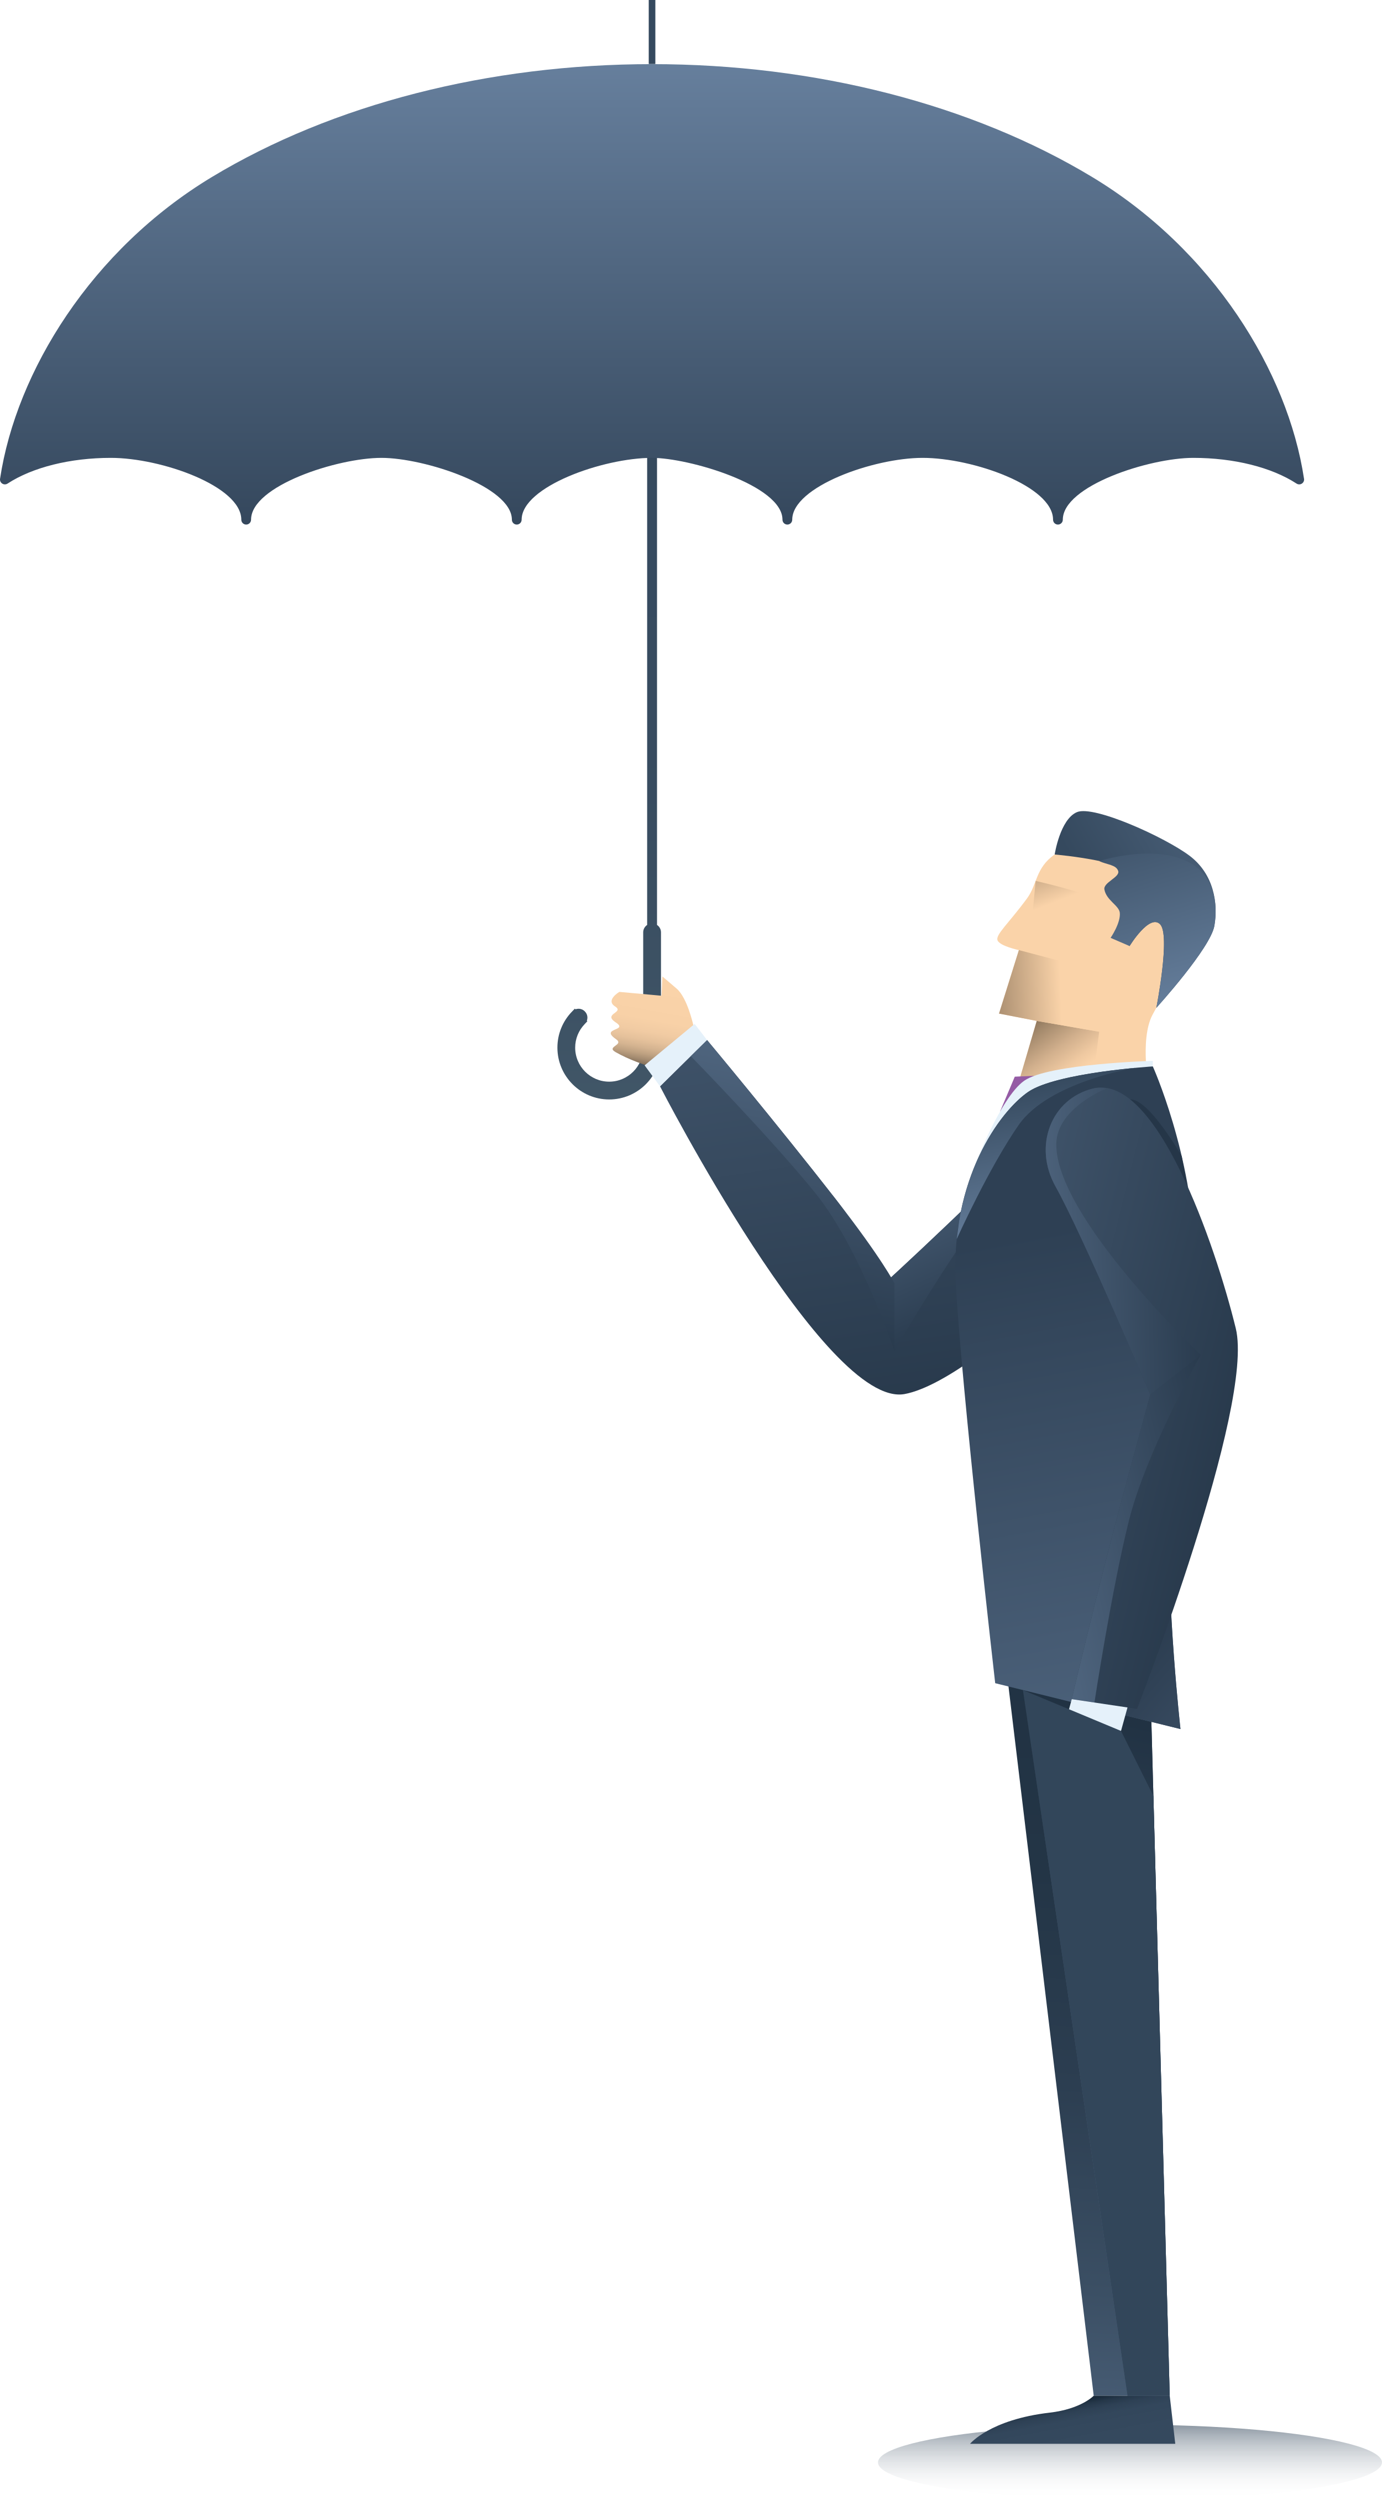 <svg xmlns="http://www.w3.org/2000/svg" xmlns:xlink="http://www.w3.org/1999/xlink" id="Layer_1" viewBox="0 0 144.9 261.996"><defs><style>.cls-1{fill:url(#linear-gradient);}.cls-2{fill:#fad3a9;}.cls-3{fill:#e5f1fa;}.cls-4{fill:#32465a;}.cls-5{fill:#955ba5;}.cls-6{fill:url(#linear-gradient-8);}.cls-7{fill:url(#linear-gradient-9);}.cls-8{fill:url(#linear-gradient-3);}.cls-9{fill:url(#linear-gradient-4);}.cls-10{fill:url(#linear-gradient-2);}.cls-11{fill:url(#linear-gradient-6);}.cls-12{fill:url(#linear-gradient-7);}.cls-13{fill:url(#linear-gradient-5);}.cls-14{fill:url(#linear-gradient-14);}.cls-15{fill:url(#linear-gradient-18);}.cls-16{fill:url(#linear-gradient-22);}.cls-17{fill:url(#linear-gradient-20);}.cls-18{fill:url(#linear-gradient-21);}.cls-19{fill:url(#linear-gradient-23);}.cls-20{fill:url(#linear-gradient-15);}.cls-21{fill:url(#linear-gradient-19);}.cls-22{fill:url(#linear-gradient-16);}.cls-23{fill:url(#linear-gradient-17);}.cls-24{fill:url(#linear-gradient-13);}.cls-25{fill:url(#linear-gradient-12);}.cls-26{fill:url(#linear-gradient-10);}.cls-27{fill:url(#linear-gradient-11);}.cls-28{fill:url(#linear-gradient-24);}</style><linearGradient id="linear-gradient" x1="118.478" y1="253.821" x2="118.478" y2="261.877" gradientTransform="matrix(1, 0, 0, 1, 0, 0)" gradientUnits="userSpaceOnUse"><stop offset="0" stop-color="#32465a" stop-opacity=".6"></stop><stop offset="1" stop-color="#fff" stop-opacity="0"></stop></linearGradient><linearGradient id="linear-gradient-2" x1="429.372" y1="-4.631" x2="429.372" y2="198.189" gradientTransform="translate(-365.5)" gradientUnits="userSpaceOnUse"><stop offset=".137" stop-color="#35495e"></stop><stop offset=".41" stop-color="#374b5f"></stop><stop offset=".561" stop-color="#3e5365"></stop><stop offset=".681" stop-color="#4a616e"></stop><stop offset=".786" stop-color="#5b747c"></stop><stop offset=".88" stop-color="#718d8e"></stop><stop offset=".966" stop-color="#8daca3"></stop><stop offset="1" stop-color="#9abbae"></stop></linearGradient><linearGradient id="linear-gradient-3" x1="433.865" y1="-4.631" x2="433.865" y2="198.188" xlink:href="#linear-gradient-2"></linearGradient><linearGradient id="linear-gradient-4" x1="-520.438" y1="4.848" x2="-520.438" y2="61.4" gradientTransform="translate(-452.073) rotate(-180) scale(1 -1)" gradientUnits="userSpaceOnUse"><stop offset="0" stop-color="#68819f"></stop><stop offset="1" stop-color="#2e4054"></stop></linearGradient><linearGradient id="linear-gradient-5" x1="-837.208" y1="-460.985" x2="-928.237" y2="-378.057" gradientTransform="translate(-858.05 -142.34) rotate(-140.808) scale(1 -1)" gradientUnits="userSpaceOnUse"><stop offset="0" stop-color="#68819f"></stop><stop offset=".995" stop-color="#263749"></stop></linearGradient><linearGradient id="linear-gradient-6" x1="-897.798" y1="-410.238" x2="-927.468" y2="-395.354" gradientTransform="translate(-858.05 -142.34) rotate(-140.808) scale(1 -1)" gradientUnits="userSpaceOnUse"><stop offset="0" stop-color="#68819f"></stop><stop offset="1" stop-color="#243547"></stop></linearGradient><linearGradient id="linear-gradient-7" x1="-882.617" y1="-416.638" x2="-907.309" y2="-371.773" xlink:href="#linear-gradient-6"></linearGradient><linearGradient id="linear-gradient-8" x1="-798.01" y1="-428.659" x2="-792.364" y2="-434.933" gradientTransform="translate(-758.951 -259.393) rotate(-127.585) scale(1 -1)" gradientUnits="userSpaceOnUse"><stop offset="0" stop-color="#84715b"></stop><stop offset=".001" stop-color="#84715b"></stop><stop offset=".062" stop-color="#a48b70"></stop><stop offset=".129" stop-color="#bea181"></stop><stop offset=".206" stop-color="#d4b390"></stop><stop offset=".297" stop-color="#e5c19b"></stop><stop offset=".408" stop-color="#f1cba3"></stop><stop offset=".565" stop-color="#f8d1a7"></stop><stop offset="1" stop-color="#fad3a9"></stop></linearGradient><linearGradient id="linear-gradient-9" x1="-998.794" y1="41.746" x2="-1006.462" y2="49.045" gradientTransform="translate(-870.713 -107.668) rotate(-170.154) scale(1 -1)" gradientUnits="userSpaceOnUse"><stop offset="0" stop-color="#46392b"></stop><stop offset=".123" stop-color="#61503e"></stop><stop offset=".43" stop-color="#a2886b"></stop><stop offset=".69" stop-color="#d2b08d"></stop><stop offset=".887" stop-color="#efc9a1"></stop><stop offset="1" stop-color="#fad3a9"></stop></linearGradient><linearGradient id="linear-gradient-10" x1="-1016.275" y1="280.569" x2="-1022.172" y2="172.785" gradientTransform="translate(-906.021) rotate(-180) scale(1 -1)" gradientUnits="userSpaceOnUse"><stop offset="0" stop-color="#68819f"></stop><stop offset=".181" stop-color="#4f657f"></stop><stop offset=".376" stop-color="#3b4f64"></stop><stop offset=".575" stop-color="#2c3e51"></stop><stop offset=".78" stop-color="#233546"></stop><stop offset="1" stop-color="#213243"></stop></linearGradient><linearGradient id="linear-gradient-11" x1="-1048.397" y1="335.544" x2="-1016.061" y2="163.282" gradientTransform="translate(-906.021) rotate(-180) scale(1 -1)" gradientUnits="userSpaceOnUse"><stop offset=".633" stop-color="#3d4f64"></stop><stop offset=".792" stop-color="#3b4d62"></stop><stop offset=".849" stop-color="#35475b"></stop><stop offset=".89" stop-color="#2b3d4f"></stop><stop offset=".923" stop-color="#1d2e3e"></stop><stop offset=".93" stop-color="#192a3a"></stop></linearGradient><linearGradient id="linear-gradient-12" x1="-1007.857" y1="271.229" x2="-1027.477" y2="181.078" gradientTransform="translate(-906.021) rotate(-180) scale(1 -1)" gradientUnits="userSpaceOnUse"><stop offset="0" stop-color="#68819f"></stop><stop offset="1" stop-color="#213243"></stop></linearGradient><linearGradient id="linear-gradient-13" x1="-1035.295" y1="229.333" x2="-1016.429" y2="128.827" gradientTransform="translate(-906.021) rotate(-180) scale(1 -1)" xlink:href="#linear-gradient-4"></linearGradient><linearGradient id="linear-gradient-14" x1="-1017.356" y1="129.681" x2="-1014.252" y2="113.147" gradientTransform="translate(-906.021) rotate(-180) scale(1 -1)" gradientUnits="userSpaceOnUse"><stop offset="0" stop-color="#68819f"></stop><stop offset="1" stop-color="#35495e"></stop></linearGradient><linearGradient id="linear-gradient-15" x1="-1003.624" y1="40.474" x2="-986.062" y2="44.388" gradientTransform="translate(-870.713 -107.668) rotate(-170.154) scale(1 -1)" gradientUnits="userSpaceOnUse"><stop offset="0" stop-color="#fad3a9"></stop><stop offset=".34" stop-color="#b29576"></stop><stop offset=".65" stop-color="#77634d"></stop><stop offset=".879" stop-color="#534434"></stop><stop offset="1" stop-color="#46392b"></stop></linearGradient><linearGradient id="linear-gradient-16" x1="-1033.394" y1="10.39" x2="-1006.754" y2="32.077" gradientTransform="translate(-870.713 -107.668) rotate(-170.154) scale(1 -1)" xlink:href="#linear-gradient-14"></linearGradient><linearGradient id="linear-gradient-17" x1="-1001.902" y1="31.154" x2="-994.515" y2="18.884" xlink:href="#linear-gradient-15"></linearGradient><linearGradient id="linear-gradient-18" x1="-1017.569" y1="40.453" x2="-1006.336" y2="18.335" gradientTransform="translate(-870.713 -107.668) rotate(-170.154) scale(1 -1)" xlink:href="#linear-gradient-14"></linearGradient><linearGradient id="linear-gradient-19" x1="-1107.247" y1="219.439" x2="-1033.261" y2="156.453" gradientTransform="translate(-906.021) rotate(-180) scale(1 -1)" gradientUnits="userSpaceOnUse"><stop offset="0" stop-color="#68819f"></stop><stop offset=".233" stop-color="#657d9b"></stop><stop offset=".441" stop-color="#5c7490"></stop><stop offset=".641" stop-color="#4e647e"></stop><stop offset=".833" stop-color="#3b4e64"></stop><stop offset="1" stop-color="#253648"></stop></linearGradient><linearGradient id="linear-gradient-20" x1="-1020.347" y1="265.027" x2="-1017.682" y2="250.832" gradientTransform="translate(-906.021) rotate(-180) scale(1 -1)" gradientUnits="userSpaceOnUse"><stop offset=".639" stop-color="#35495e"></stop><stop offset=".8" stop-color="#33475c"></stop><stop offset=".858" stop-color="#2e4155"></stop><stop offset=".899" stop-color="#253749"></stop><stop offset=".93" stop-color="#192a3a"></stop></linearGradient><linearGradient id="linear-gradient-21" x1="-839.247" y1="368.177" x2="-898.13" y2="421.82" gradientTransform="translate(-858.341 205.43) rotate(151.672) scale(1 -1)" xlink:href="#linear-gradient-5"></linearGradient><linearGradient id="linear-gradient-22" x1="-875.66" y1="387.16" x2="-904.552" y2="401.654" gradientTransform="translate(-858.341 205.43) rotate(151.672) scale(1 -1)" xlink:href="#linear-gradient-6"></linearGradient><linearGradient id="linear-gradient-23" x1="-482.068" y1="644.292" x2="-500.656" y2="678.066" gradientTransform="translate(-654.579 459.084) rotate(105.462) scale(1 -1)" xlink:href="#linear-gradient-6"></linearGradient><linearGradient id="linear-gradient-24" x1="-471.684" y1="671.697" x2="-466.884" y2="666.363" gradientTransform="translate(-654.579 459.084) rotate(105.462) scale(1 -1)" xlink:href="#linear-gradient-8"></linearGradient></defs><ellipse class="cls-1" cx="118.478" cy="258.042" rx="26.422" ry="3.953"></ellipse><g><path class="cls-10" d="M68.888,96.927V47.282h-1.036v49.645c-.25,.167-.414,.451-.414,.774v12.082c0,1.966-1.6,3.567-3.566,3.567s-3.566-1.6-3.566-3.567c0-.921,.354-1.798,.999-2.468l.278-.297-.053-.053c.039-.103,.059-.213,.059-.324,0-.514-.418-.932-.932-.932-.109,0-.216,.019-.317,.057l-.067-.07-.299,.309c-.988,1.019-1.531,2.361-1.531,3.778,0,2.995,2.436,5.431,5.43,5.431s5.43-2.436,5.43-5.431v-12.082c0-.323-.165-.607-.414-.774Z"></path><rect class="cls-8" x="68.019" width=".693" height="6.707"></rect><path class="cls-9" d="M136.724,50.171c-1.697-11.238-9.584-24.006-22.206-31.618-12.653-7.63-29.044-11.832-46.153-11.832s-33.499,4.202-46.153,11.832C9.59,26.165,1.703,38.933,.006,50.171c-.03,.199,.059,.398,.229,.506,.169,.109,.387,.109,.556-.001,2.631-1.713,6.58-2.695,10.835-2.695,5.275,0,13.674,2.965,13.674,6.478,0,.282,.229,.512,.511,.512,.283,0,.512-.229,.512-.512,0-3.545,9.053-6.478,13.673-6.478,4.502,0,13.674,2.999,13.674,6.478,0,.282,.229,.512,.511,.512,.283,0,.512-.229,.512-.512,0-3.451,8.522-6.478,13.674-6.478,3.854,0,13.674,2.873,13.674,6.478,0,.282,.229,.512,.512,.512,.282,0,.511-.229,.511-.512,0-3.451,8.522-6.478,13.673-6.478,5.275,0,13.674,2.965,13.674,6.478,0,.282,.229,.512,.511,.512s.512-.229,.512-.512c0-3.545,9.053-6.478,13.674-6.478,4.255,0,8.204,.983,10.835,2.695,.169,.11,.386,.111,.556,.001,.169-.109,.259-.307,.229-.506Z"></path><g><g><path class="cls-13" d="M120.416,117.746c3.992,5.493-17.28,26.807-25.564,28.338s-25.651-32.247-25.651-32.247l4.927-4.857s7.341,8.794,13.523,16.72c4.804,6.159,4.45,9.379,4.45,9.379,0,0,13.768-12.574,17.31-17.065,3.016-3.823,8.337-3.938,11.004-.268Z"></path><path class="cls-11" d="M120.416,117.746c.252,.347,.421,.772,.515,1.265,0,0-3.84-3.975-7.3-2.651-7.136,2.73-19.853,25.241-19.853,25.241l-1.677-6.521s13.768-12.574,17.31-17.065c3.016-3.823,8.337-3.938,11.004-.268Z"></path><path class="cls-12" d="M93.779,134.475v7.125s-3.589-10.763-8.291-16.572c-4.701-5.809-13.071-14.361-13.071-14.361l1.711-1.687s7.341,8.794,13.523,16.72c4.804,6.159,6.128,8.775,6.128,8.775Z"></path><path class="cls-6" d="M72.695,107.441s-.62-2.875-1.746-3.838l-1.494-1.276-.101,2.017-4.416-.402s-1.48,.863-.45,1.523c1.03,.661-1.335,.75,.072,1.675,1.407,.924-1.723,.546,.018,1.748,.92,.635-1.061,.773-.049,1.356,1.435,.827,3.236,1.395,3.236,1.395l4.93-4.198Z"></path><polygon class="cls-3" points="74.129 108.98 72.835 107.299 67.587 111.639 69.202 113.837 74.129 108.98"></polygon></g><g><g><path class="cls-2" d="M120.48,114.159s-1.005-5.217,.349-7.798c2.457-4.684,6.322-8.107,3.777-12.771-3.34-6.122-10.826-6.279-14.026-4.047-2.02,1.409-1.806,3.116-2.897,4.601-1.933,2.631-3.337,3.807-3.089,4.404,.248,.597,2.233,1.015,2.233,1.015l-2.082,6.652,3.955,.768-1.858,6.312,13.637,.865Z"></path><polygon class="cls-7" points="108.701 106.983 115.245 108.118 114.379 114.996 106.843 113.295 108.701 106.983"></polygon><polygon class="cls-5" points="108.459 112.734 106.398 112.827 104.842 116.507 107.399 113.844 108.459 112.734"></polygon><path class="cls-3" d="M120.872,111.751v-.582s-10.903,.296-13.473,2.075c-2.569,1.779-5.435,9.486-5.435,9.486l18.907-10.98Z"></path><polygon class="cls-26" points="106.706 173.433 105.342 173.433 114.674 251.051 122.643 251.051 106.706 173.433"></polygon><polygon class="cls-27" points="122.643 251.051 118.216 251.051 106.706 173.433 120.577 175.203 122.643 251.051"></polygon><polygon class="cls-25" points="120.577 175.203 122.643 251.051 118.216 251.051 106.706 173.433 120.577 175.203"></polygon><path class="cls-24" d="M123.77,181.19l-19.426-4.806s-3.542-30.988-4.132-41.908c-.59-10.92,4.615-17.999,7.582-20.045,2.966-2.047,13.077-2.679,13.077-2.679,0,0,4.132,9.149,4.427,19.773,.171,6.136-2.173,15.433-2.656,27.531-.354,8.848,1.128,22.134,1.128,22.134Z"></path><path class="cls-14" d="M100.314,129.821l.243-1.843c1.201-7.232,4.909-11.942,7.237-13.548,2.178-1.503,8.205-2.243,11.256-2.53-.075,.012-9.095,1.462-12.244,5.989-3.147,4.524-6.464,11.888-6.494,11.956l.002-.024Z"></path><polygon class="cls-20" points="104.746 106.215 108.701 106.983 115.245 108.118 112.171 100.97 106.828 99.563 104.746 106.215"></polygon><path class="cls-22" d="M121.24,105.612s5.679-6.243,6.086-8.599c.407-2.356-.056-5.416-2.598-7.334-2.542-1.918-10.02-5.323-11.804-4.577-1.784,.745-2.343,4.442-2.343,4.442,0,0,9.218,.755,9.989,3.209s-3.591,5.37-3.591,5.37l1.454,1.016s2.088-3.419,3.201-2.285-.394,8.757-.394,8.757Z"></path><path class="cls-23" d="M108.585,92.311s5.587,1.298,5.663,1.74-5.952,1.321-5.952,1.321l.29-3.061Z"></path><path class="cls-15" d="M115.247,90.24s5.605-1.851,9.367,.096c2.056,1.064,2.674,2.958,2.812,4.458,.062,.769,.02,1.524-.1,2.218-.407,2.356-6.086,8.599-6.086,8.599,0,0,1.507-7.623,.394-8.757s-3.201,2.285-3.201,2.285l-1.989-.86s1.074-1.557,.964-2.63c-.079-.768-1.409-1.295-1.614-2.441-.132-.737,1.65-1.285,1.447-1.932-.206-.657-1.151-.656-1.993-1.036Z"></path><path class="cls-21" d="M118.156,164.965c.638-.161,4.415-17.866,2.716-20.855-1.01-1.776-4.624-20.825-3.539-27.159,.963-5.624,6.569,4.21,6.569,4.21,0,0,1.406,7.546,1.406,11.008s-1.241,11.996-1.241,11.996c-.584,4.348-1.201,9.322-1.424,14.893-.354,8.848,1.128,22.134,1.128,22.134l-11.009-2.724,.974-1.408c-.142-1.372,4.56-10.716,4.422-12.094Z"></path><path class="cls-17" d="M122.643,251.051l.581,5.038h-21.516s2.071-2.539,8.363-3.265c3.288-.379,4.605-1.773,4.605-1.773h7.968Z"></path><g><path class="cls-18" d="M114.629,114.063c6.602-1.588,12.778,16.317,14.938,25.13,2.005,8.182-10.351,39.883-10.351,39.883l-6.843-1.018s2.615-11.153,5.233-20.857c2.034-7.541,2.994-11.062,2.994-11.062,0,0-7.135-16.816-9.93-21.807-2.38-4.248-.451-9.209,3.959-10.27Z"></path><path class="cls-16" d="M114.629,114.063c.417-.1,.875-.094,1.366,.007,0,0-5.141,2.029-5.241,5.732-.205,7.638,15.14,22.178,15.14,22.178l-5.295,4.16s-7.135-16.816-9.93-21.807c-2.38-4.248-.451-9.209,3.959-10.27Z"></path><path class="cls-19" d="M120.6,146.14l5.295-4.16s-5.709,10.104-7.525,17.354c-1.817,7.249-3.619,19.078-3.619,19.078l-2.377-.354s2.615-11.153,5.233-20.857c2.034-7.541,2.994-11.062,2.994-11.062Z"></path><path class="cls-28" d="M111.808,180.104s-.267,1.567-.585,2.872c-.318,1.305,.162,1.236,.162,1.236h0l2.483,7.847s1.432,.603,1.349-.504c-.083-1.106,1.271,.558,1.174-.965s.896,.093,.671-2.085c-.226-2.178,1.541-1.225,.723-2.483-.818-1.258-.248-4.634-.248-4.634l-5.728-1.284Z"></path><polygon class="cls-3" points="112.374 178.059 111.808 180.104 117.536 181.388 118.216 178.928 112.374 178.059"></polygon></g></g><polygon class="cls-4" points="107.25 177.103 117.536 181.388 120.931 188.198 122.643 251.051 118.216 251.051 107.25 177.103"></polygon></g></g></g></svg>